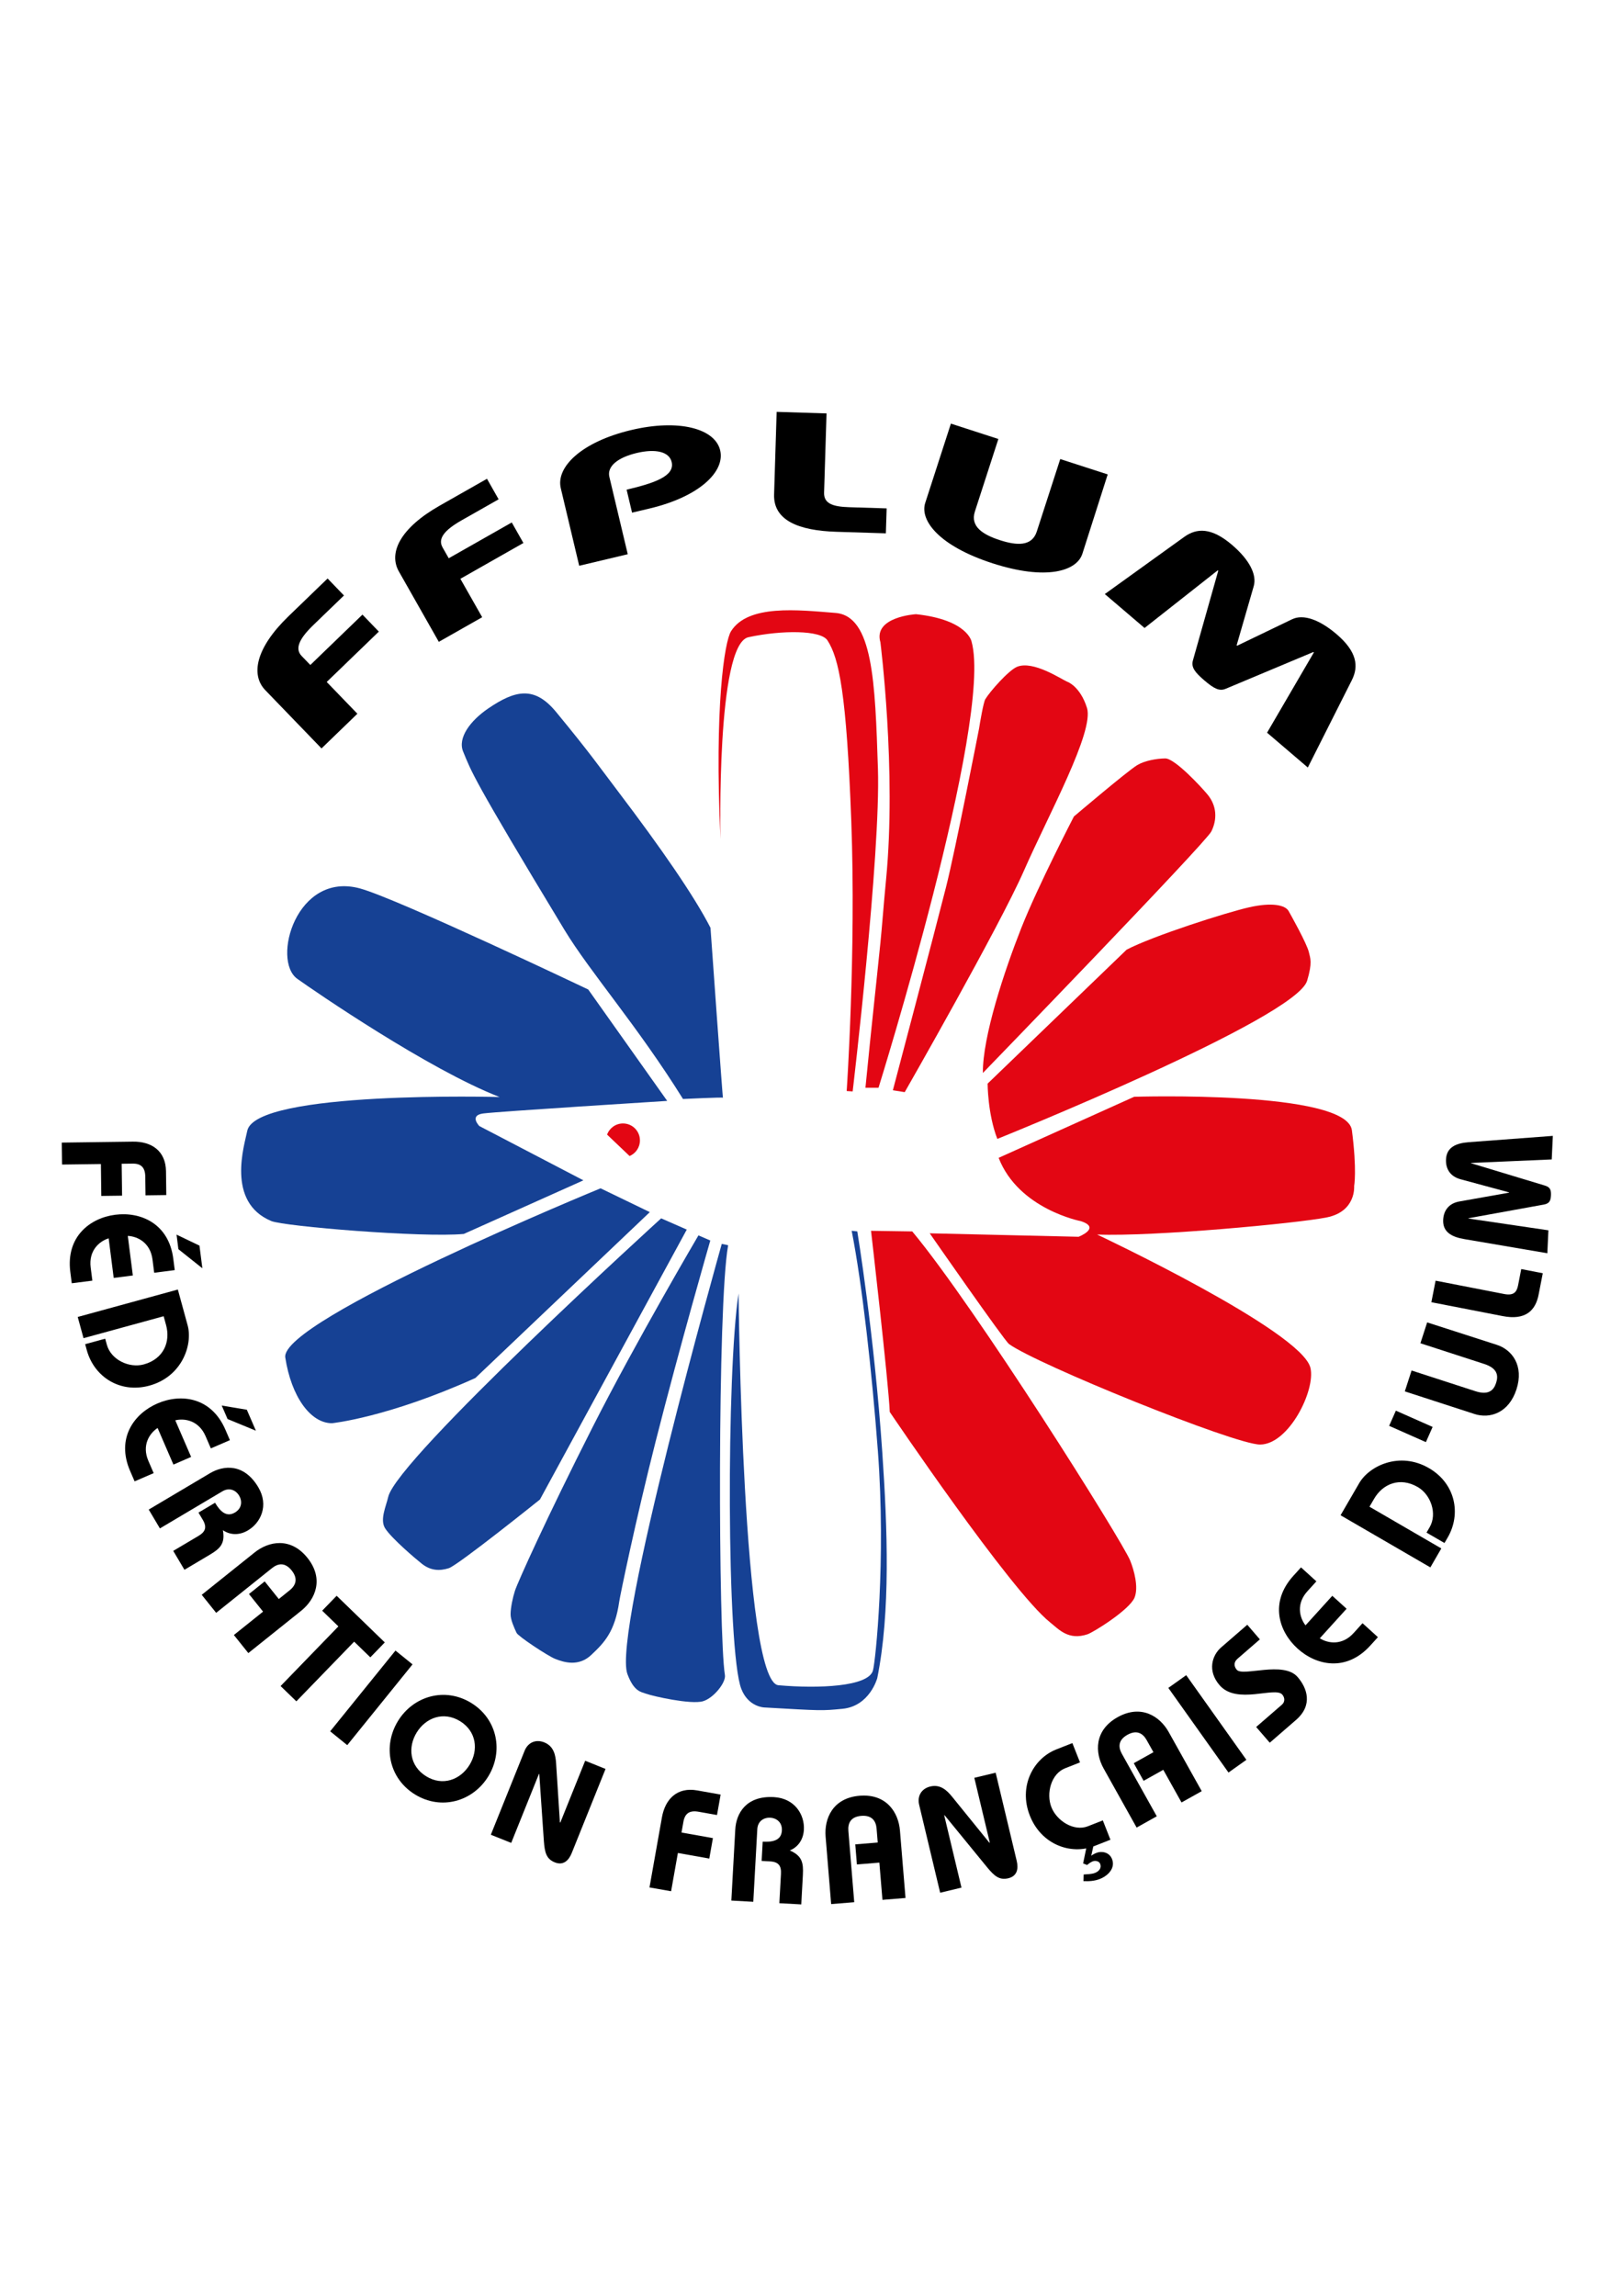 <?xml version="1.0" encoding="utf-8"?>
<!-- Generator: Adobe Illustrator 23.0.6, SVG Export Plug-In . SVG Version: 6.00 Build 0)  -->
<svg version="1.1" id="Calque_1" xmlns="http://www.w3.org/2000/svg" xmlns:xlink="http://www.w3.org/1999/xlink" x="0px" y="0px"
	 viewBox="0 0 595 842" style="enable-background:new 0 0 595 842;" xml:space="preserve">
<style type="text/css">
	.st0{fill:#164194;}
	.st1{fill:#E30613;}
</style>
<g>
	<g>
		<g>
			<path class="st0" d="M226.95,290.55c15.38,20.27,27.72,38.04,33.68,49.72c0,0,4.58,64.4,4.58,62.32c0-0.24-14.66,0.46-14.66,0.46
				c-16.83-27.01-34.07-46.46-43.53-62.09c-34.14-56.42-34-57.81-37.12-65.3c-2.11-5.07,2.69-11.39,9.16-15.81
				c10.08-6.87,17.06-8.3,24.95,1.28C216.78,276.63,219.67,280.96,226.95,290.55z"/>
		</g>
	</g>
	<g>
		<g>
			<path class="st0" d="M244.75,403.75l-28.97-40.86c0,0-69.85-33.25-83.69-37.05c-23.37-6.41-32.53,26.35-23.03,33.14
				c6.35,4.54,48.24,33.3,74.21,43.35c0,0-89.67-2.49-92.58,12.44c-0.98,5.05-7.86,26.09,8.83,33.04
				c4.67,1.95,55.41,6.15,70.61,4.73l43.88-19.66l-38.16-19.9c0,0-3.89-3.91,1.41-4.62C182.56,407.65,244.75,403.75,244.75,403.75z"
				/>
		</g>
	</g>
	<g>
		<g>
			<path class="st0" d="M220.31,435.81c0,0-117.77,48.35-115.66,62.06c2.21,14.37,9.27,24.09,17.14,24.09
				c0,0,20.39-2.06,52.58-16.58l64-60.84L220.31,435.81z"/>
		</g>
	</g>
	<g>
		<g>
			<path class="st0" d="M251.93,450.94l-9.4-4.12c0,0-96.96,88.18-100.13,102.19c-0.75,3.33-3.12,8.29-1.15,11.45
				c2.29,3.67,11.31,11.32,13.52,13.06c3.21,2.52,6.45,2.68,9.85,1.61c3.4-1.07,33.45-25.2,33.45-25.2L251.93,450.94z"/>
		</g>
	</g>
	<g>
		<g>
			<path class="st0" d="M217.39,523.39c15.77-31.13,38.82-70.32,38.82-70.32l4.35,1.88c0,0-11.07,38.33-20.1,73.89
				c-7.38,29.09-13,56.42-13.29,58.43c-1.6,11.23-5.56,15.23-10.31,19.7c-4.54,4.28-9.86,2.78-13.29,1.38
				c-2.75-1.12-13.51-8.24-14.09-9.52c-0.86-1.87-2.17-4.71-2.18-6.75c0-2.52,0.82-6.29,1.61-8.71
				C189.99,580.11,200.43,556.86,217.39,523.39z"/>
		</g>
	</g>
	<g>
		<g>
			<path class="st0" d="M267.05,456.66l-2.29-0.46c-0.63,2.31-40.23,142.63-34.6,157.77c2.43,6.51,5.06,6.53,6.87,7.2
				c2.35,0.87,16.39,4.06,20.85,2.75c3.9-1.15,8.48-6.87,8.04-9.59c-2.42-14.82-2.76-135.9,1.17-157.55L267.05,456.66z"/>
		</g>
	</g>
	<g>
		<g>
			<path class="st0" d="M270.93,474.36c0,0,1.34,142.53,14.63,143.69c14.72,1.29,32.95,0.53,34.65-5.36
				c0.99-3.4,4.82-40.56,1.83-80.43c-2.2-29.37-5.75-61.14-9.62-80.88l2.06,0.23c0,0,6.21,37.61,9.16,80.88
				c1.93,28.17,3.05,58.73-1.83,82.94c0,0-2.75,10.31-12.79,11.27c-7.65,0.73-7.4,0.72-28.68-0.5c0,0-5.79-0.14-8.39-6.77
				C266.5,605.59,266.5,502.76,270.93,474.36z"/>
		</g>
	</g>
</g>
<g>
	<g>
		<g>
			<path class="st1" d="M222.7,416.11c0.87-2.39,3.15-4.09,5.83-4.09c3.43,0,6.22,2.78,6.22,6.22c0,2.58-1.57,4.79-3.8,5.73
				L222.7,416.11z"/>
		</g>
	</g>
	<g>
		<g>
			<path class="st1" d="M341.05,452.31c0,0,27.36,39.35,29.08,40.6c10.06,7.38,82.8,36.9,92.11,36.87
				c10.56-0.04,20.42-19.97,18.47-28.13c-3.23-13.57-78.25-48.89-78.25-48.89c20.66,0.82,73.35-4.1,84.23-6.28
				c10.86-2.18,10.05-11.47,10.05-11.47s1.09-5.73-0.82-20.48c-1.89-14.75-79.88-12.29-79.88-12.29l-49.71,22.39
				c7.33,18.85,30.15,23.22,30.15,23.22c7.6,2.45-0.82,5.73-0.82,5.73L341.05,452.31z"/>
		</g>
	</g>
	<g>
		<g>
			<path class="st1" d="M334.64,451.62l-15.12-0.23c0,0,6.41,55.45,6.87,66.44c0,0,44.22,65.53,58.88,77.22
				c3.17,2.53,6.65,6.64,13.64,4.32c2.2-0.73,15.5-9.02,17.29-13.49c1.49-3.74-0.14-9.88-1.6-13.51
				C411.74,565.22,357.78,479.35,334.64,451.62z"/>
		</g>
	</g>
	<g>
		<g>
			<path class="st1" d="M365.85,417.69c0,0,109.47-44.05,113.64-58c2.02-6.74,1.15-8.26,0.65-10.46
				c-0.73-3.23-6.86-14.07-7.42-15.08c-1.22-2.24-6.15-3.3-14.54-1.39c-8.4,1.9-35.19,10.46-44.89,15.52l-51,49.13
				C362.29,397.4,362.29,408.5,365.85,417.69z"/>
		</g>
	</g>
	<g>
		<g>
			<path class="st1" d="M360.55,393.51c0,0,81.66-84.28,83.8-88.57c2.14-4.29,2.14-9.3-1.43-13.6c-2.31-2.78-11.99-13.25-15.5-13.19
				c-3.17,0.05-7.5,0.81-10.24,2.45c-3.58,2.15-23.24,18.85-23.24,18.85s-13.23,25.53-19.31,40.92
				C368.55,355.76,360.42,380.1,360.55,393.51z"/>
		</g>
	</g>
	<g>
		<g>
			<path class="st1" d="M359.15,267.18c0,0-8.7,44.68-12.14,58.25c-4.15,16.42-19.48,74.42-19.48,74.42l4.35,0.69
				c0,0,34.78-60.79,43.72-81.19c8.94-20.4,25.89-51.09,23.13-59.76c-2.56-8.05-7.27-9.58-7.27-9.58
				c-2.29-1.01-12.37-7.79-18.28-5.5c-3.11,1.21-10.06,9.11-11.74,11.92C360.76,257.56,359.49,264.94,359.15,267.18z"/>
		</g>
	</g>
	<g>
		<g>
			<path class="st1" d="M264.3,307.73c0,0-1.61-71.49,10.26-74.04c12.29-2.64,26.53-2.63,28.98,1.17
				c4.23,6.55,6.99,19.22,8.74,66.39c1.78,48.08-1.69,98.88-1.69,98.88l2.19,0.15c0,0,10.31-86.73,9.27-118.44
				c-1.03-31.72-1.83-55.96-15.58-57.05c-13.75-1.1-32.07-3.21-38.31,6.72C265.8,235.26,262.01,258.93,264.3,307.73z"/>
		</g>
	</g>
	<g>
		<g>
			<path class="st1" d="M322.27,398.92c0,0,42.08-134.8,34.14-163.59c0,0-1.38-8.02-20.39-10.08c0,0-15.81,0.92-13.06,10.31
				c0,0,5.96,46.97,2.07,87.07c-0.95,9.82-1.45,17.07-2.07,23.14c-2.15,21.16-2.78,25.72-5.49,53.16H322.27z"/>
		</g>
	</g>
</g>
<g>
	<path d="M117.94,274.48l-20.61-21.35c-5.41-5.6-3.58-15.46,8.52-27.14l14.32-13.83l6.01,6.23l-11.21,10.82
		c-5.43,5.24-6.8,8.8-4.31,11.38l3.18,3.29l19.12-18.47l6.01,6.23l-19.12,18.47l11.25,11.65L117.94,274.48z"/>
	<path d="M160.97,235.39l-14.65-25.81c-3.85-6.78,0.38-15.86,15.01-24.16l17.31-9.83l4.27,7.53l-13.55,7.69
		c-6.56,3.72-8.78,6.83-7.01,9.95l2.26,3.98l23.12-13.13l4.27,7.53l-23.12,13.13l8,14.09L160.97,235.39z"/>
	<path d="M212.47,207.49l-6.76-28.45c-1.83-7.7,7.53-16.98,25.82-21.32c17.45-4.15,30.75-0.57,32.65,7.43
		c1.87,7.88-7.77,17.03-25.82,21.32l-6.5,1.54l-2-8.42c9.99-2.37,17.77-4.92,16.53-10.15c-0.9-3.79-5.88-4.96-12.86-3.3
		c-6.98,1.66-10.9,4.94-10,8.73l6.75,28.39L212.47,207.49z"/>
	<path d="M303.2,151.62l-0.9,29.04c-0.13,3.96,3.05,5.17,9.23,5.36l13.72,0.43l-0.29,9.15l-18.17-0.57
		c-13.84-0.43-23.13-4.18-22.83-13.7l0.94-30.28L303.2,151.62z"/>
	<path d="M406.34,173.99l-9.29,29.1c-2.07,6.41-13.33,9.85-32.97,3.49c-19.65-6.36-26.75-15.75-24.67-22.16l9.41-29.06l17.41,5.64
		l-8.61,26.59c-1.79,5.53,2.96,8.5,9.2,10.52c6.12,1.98,11.71,2.36,13.5-3.16l8.61-26.59L406.34,173.99z"/>
	<path d="M405.28,217.87l29.14-20.97c4.61-3.3,9.98-3.5,17.51,2.92c6.21,5.3,9.27,10.85,7.95,15.25l-6.24,21.58l0.19,0.16l20.15-9.7
		c4.15-1.99,10.1,0.17,16.31,5.47c7.52,6.43,8.16,11.77,5.62,16.84l-16.16,32.06l-14.95-12.77l17.16-29.42l-0.19-0.16l-32.18,13.49
		c-2.29,0.97-4.3-0.1-7.78-3.07c-3.48-2.97-4.85-4.79-4.25-7.21l9.33-33.01l-0.19-0.16l-26.84,21.14L405.28,217.87z"/>
</g>
<g>
	<path d="M22.66,419.04l26.11-0.35c6.86-0.09,12.02,3.43,12.12,10.83l0.11,8.76l-7.62,0.1l-0.09-6.85
		c-0.05-3.32-1.48-4.82-4.64-4.78l-4.02,0.05l0.15,11.7l-7.62,0.1l-0.15-11.7l-14.25,0.19L22.66,419.04z"/>
	<path d="M56.56,466.78l-0.62-4.86c-0.78-6.1-5.36-8.48-9.06-8.66l1.85,14.52l-7.02,0.89l-1.85-14.52
		c-3.53,1.11-7.37,4.56-6.6,10.66l0.62,4.86l-7.56,0.96l-0.53-4.16c-1.65-12.95,7.24-19.79,16.52-20.97
		c9.28-1.18,19.61,3.21,21.26,16.16l0.53,4.15L56.56,466.78z M74.23,465.13l-8.79-7l-0.68-5.34l8.41,4.03L74.23,465.13z"/>
	<path d="M28.51,482.99l36.73-10.06l3.59,13.12c1.95,7.13-2.06,18.84-14.02,22.12c-10.81,2.96-20.29-3.24-22.97-13l-0.6-2.2
		l7.35-2.01l0.6,2.2c1.52,5.56,8.24,8.69,13.55,7.23c7.29-2,9.86-8.28,8.18-14.42l-0.89-3.25l-29.39,8.05L28.51,482.99z"/>
	<path d="M77.35,531.19l-1.94-4.49c-2.44-5.64-7.5-6.66-11.11-5.81l5.81,13.43l-6.49,2.81l-5.81-13.43
		c-3.09,2.05-5.82,6.43-3.38,12.07l1.94,4.49l-6.99,3.02l-1.66-3.84c-5.18-11.99,1.46-21.02,10.05-24.74
		c8.59-3.71,19.73-2.36,24.91,9.62l1.66,3.85L77.35,531.19z M93.87,524.7l-10.39-4.28l-2.14-4.94l9.2,1.53L93.87,524.7z"/>
	<path d="M54.56,553.63l22.46-13.33c4.96-2.94,12.47-3.73,17.74,5.16c3.94,6.65,0.89,13.01-3.79,15.79
		c-2.99,1.78-6.35,1.87-9.2-0.05c0.86,4.87-0.96,6.7-4.8,8.98l-9.31,5.53l-4.11-6.93l9.27-5.5c2.52-1.5,3.19-3.16,1.55-5.92
		l-1.56-2.62l6.08-3.61c1.78,2.99,4.08,5.49,7.31,3.57c2.52-1.5,2.75-4.1,1.53-6.16c-1.22-2.06-3.61-3.11-6.14-1.61l-22.93,13.61
		L54.56,553.63z"/>
	<path d="M74,584.89l19.37-15.51c5.18-4.15,13.22-5.77,19.41,1.96c6.19,7.73,2.88,15.26-2.31,19.41L91.1,606.26l-5.31-6.63
		l10.71-8.57l-5.17-6.46l5.77-4.63l5.17,6.46l3.99-3.2c2.21-1.77,3.18-4.22,0.73-7.28c-2.45-3.06-5.02-2.61-7.22-0.84l-20.47,16.39
		L74,584.89z"/>
	<path d="M124.13,596.47l-5.94-5.76l5.3-5.47l17.66,17.11l-5.3,5.47l-5.94-5.75l-21.2,21.88l-5.78-5.6L124.13,596.47z"/>
	<path d="M121.12,634.95l23.95-29.61l6.26,5.06l-23.95,29.62L121.12,634.95z"/>
	<path d="M179.08,651.54c-5.63,9.12-17.2,12.52-26.88,6.55c-9.67-5.98-11.81-17.85-6.18-26.97c5.63-9.12,17.2-12.52,26.88-6.55
		C182.57,630.56,184.71,642.42,179.08,651.54z M152.87,635.36c-3.35,5.42-2.62,12.32,3.44,16.07c6.06,3.75,12.56,1.3,15.91-4.12
		c3.35-5.41,2.62-12.32-3.44-16.07C162.72,627.5,156.22,629.94,152.87,635.36z"/>
	<path d="M180.05,672.88l12.39-30.79c1.2-2.98,4.04-4.36,7.22-3.08c3.58,1.44,4.15,4.84,4.34,7.73l1.39,21.61l0.05,0.02l0.1,0.04
		l9.12-22.67l7.47,3.01l-12.4,30.84c-1.1,2.72-3.06,4.69-6.24,3.41c-3.13-1.26-3.67-3.71-3.98-7.76l-1.69-24.67l-0.14,0.06
		l-10.15,25.24L180.05,672.88z"/>
	<path d="M238.25,692.21l4.57-25.72c1.2-6.75,5.63-11.16,12.91-9.87l8.62,1.53l-1.33,7.5l-6.75-1.2c-3.27-0.58-5.01,0.55-5.57,3.65
		l-0.7,3.97l11.52,2.05l-1.33,7.5l-11.52-2.05l-2.49,14.03L238.25,692.21z"/>
	<path d="M268.28,697.02l1.44-26.08c0.32-5.76,3.85-12.43,14.17-11.86c7.71,0.43,11.3,6.51,11,11.94c-0.19,3.48-1.98,6.32-5.16,7.62
		c4.52,1.99,5.03,4.53,4.79,8.98l-0.59,10.81l-8.04-0.44l0.59-10.76c0.16-2.93-0.84-4.41-4.05-4.58l-3.04-0.17l0.39-7.06
		c3.48,0.19,6.83-0.33,7.04-4.08c0.16-2.93-1.87-4.57-4.26-4.7c-2.39-0.13-4.6,1.27-4.76,4.21l-1.47,26.62L268.28,697.02z"/>
	<path d="M304.89,698.31l-2.03-24.73c-0.54-6.62,2.6-14.19,12.47-15c9.87-0.81,14.26,6.14,14.8,12.76l2.04,24.73l-8.46,0.69
		l-1.13-13.66l-8.24,0.68l-0.6-7.37l8.24-0.68l-0.42-5.1c-0.23-2.82-1.72-4.99-5.62-4.67c-3.9,0.32-4.96,2.7-4.73,5.52l2.15,26.14
		L304.89,698.31z"/>
	<path d="M344.88,694.15l-7.71-32.28c-0.75-3.12,0.78-5.89,4.11-6.69c3.76-0.9,6.18,1.54,8.01,3.79l13.64,16.83l0.05-0.01l0.11-0.02
		L357.41,652l7.83-1.87l7.72,32.33c0.68,2.86,0.22,5.6-3.12,6.39c-3.28,0.78-5.14-0.9-7.73-4.03l-15.65-19.14l-0.08,0.13l6.32,26.46
		L344.88,694.15z"/>
	<path d="M396.18,646.35l-5.47,2.16c-5.16,2.03-7,9.25-5.03,14.26c1.97,5.01,8.24,9.03,13.4,7l5.47-2.15l2.79,7.09l-5.87,2.31
		c-8.51,3.35-19.46-0.41-23.69-11.14c-4.23-10.73,1.22-20.95,9.73-24.3l5.87-2.31L396.18,646.35z M397.52,687.46
		c1.36-0.12,2.89-0.09,4.15-0.58c1.42-0.56,2.53-1.76,1.91-3.33c-0.4-1.01-1.79-1.28-2.7-0.92c-0.81,0.32-1.44,0.8-2.1,1.35
		l-1.46-0.59l1.19-5.73l2.68-1.06l-0.89,3.98c0.5-0.37,1.01-0.69,1.98-1.07c1.72-0.68,4.6-0.35,5.64,2.28
		c1.34,3.39-1.55,6.17-4.48,7.32c-1.87,0.74-4.03,0.89-6.01,0.78L397.52,687.46z"/>
	<path d="M416.95,670.25l-12.1-21.66c-3.24-5.79-3.52-13.99,5.12-18.82c8.64-4.83,15.53-0.33,18.76,5.47l12.1,21.66l-7.41,4.14
		l-6.69-11.97l-7.22,4.03l-3.61-6.46l7.22-4.03l-2.5-4.46c-1.38-2.47-3.63-3.83-7.05-1.92c-3.42,1.91-3.4,4.52-2.02,6.99
		l12.79,22.89L416.95,670.25z"/>
	<path d="M450.65,650.07l-22.07-31.04l6.56-4.67l22.07,31.04L450.65,650.07z"/>
	<path d="M462.16,601.23l-8.22,7.13c-1.48,1.28-1.28,2.84-0.25,4.03c2.25,2.59,17.09-3.37,22.3,2.63
		c3.49,4.03,5.75,10.28-0.58,15.77l-9.62,8.34l-4.99-5.76l9.46-8.2c1.07-0.93,1.18-2.46,0.11-3.7c-2.63-3.04-16.7,3.82-22.97-3.41
		c-4.63-5.34-2.72-11.03,0.52-13.85l9.62-8.34L462.16,601.23z"/>
	<path d="M482.89,579.95l-3.29,3.63c-4.13,4.55-2.96,9.58-0.7,12.51l9.83-10.84l5.24,4.75l-9.83,10.84
		c3.14,1.96,8.26,2.64,12.39-1.91l3.29-3.63l5.64,5.12l-2.81,3.1c-8.77,9.67-19.75,7.36-26.68,1.07
		c-6.93-6.29-10.3-16.99-1.53-26.66l2.81-3.1L482.89,579.95z"/>
	<path d="M524.7,574.83l-32.94-19.12l6.83-11.76c3.71-6.4,14.87-11.75,25.6-5.52c9.69,5.63,11.93,16.74,6.84,25.49l-1.15,1.97
		l-6.59-3.82l1.15-1.97c2.89-4.99,0.4-11.97-4.35-14.73c-6.54-3.8-12.82-1.21-16.02,4.29l-1.7,2.92l26.35,15.3L524.7,574.83z"/>
	<path d="M509.58,522.92l2.47-5.57l13.48,5.97l-2.47,5.57L509.58,522.92z"/>
	<path d="M523.53,484.98l25.58,8.24c5.64,1.83,9.97,7.7,7.17,16.34c-2.81,8.64-9.75,10.85-15.39,9.02l-25.56-8.3l2.48-7.66
		l23.39,7.59c4.87,1.58,6.75-0.33,7.63-3.07c0.87-2.69,0.48-5.34-4.39-6.92l-23.39-7.59L523.53,484.98z"/>
	<path d="M526.62,469.68l25.1,4.88c3.42,0.67,4.65-0.54,5.17-3.21l1.15-5.93l7.9,1.54l-1.53,7.85c-1.16,5.98-4.94,9.46-13.17,7.86
		l-26.17-5.09L526.62,469.68z"/>
	<path d="M567.61,459.62l-30.48-5.19c-4.81-0.82-7.93-2.71-7.73-7.06c0.17-3.59,2.25-6.1,5.98-6.74l18.18-3.23l0-0.11l-17.8-4.81
		c-3.66-0.99-5.49-3.69-5.32-7.28c0.21-4.35,3.5-5.94,8.36-6.31l30.83-2.31l-0.41,8.64l-29.58,1.28l0,0.11l27.07,8.19
		c1.93,0.58,2.32,1.58,2.23,3.59c-0.1,2.01-0.57,2.97-2.56,3.37l-27.69,5.02v0.11l29.31,4.32L567.61,459.62z"/>
</g>
</svg>
